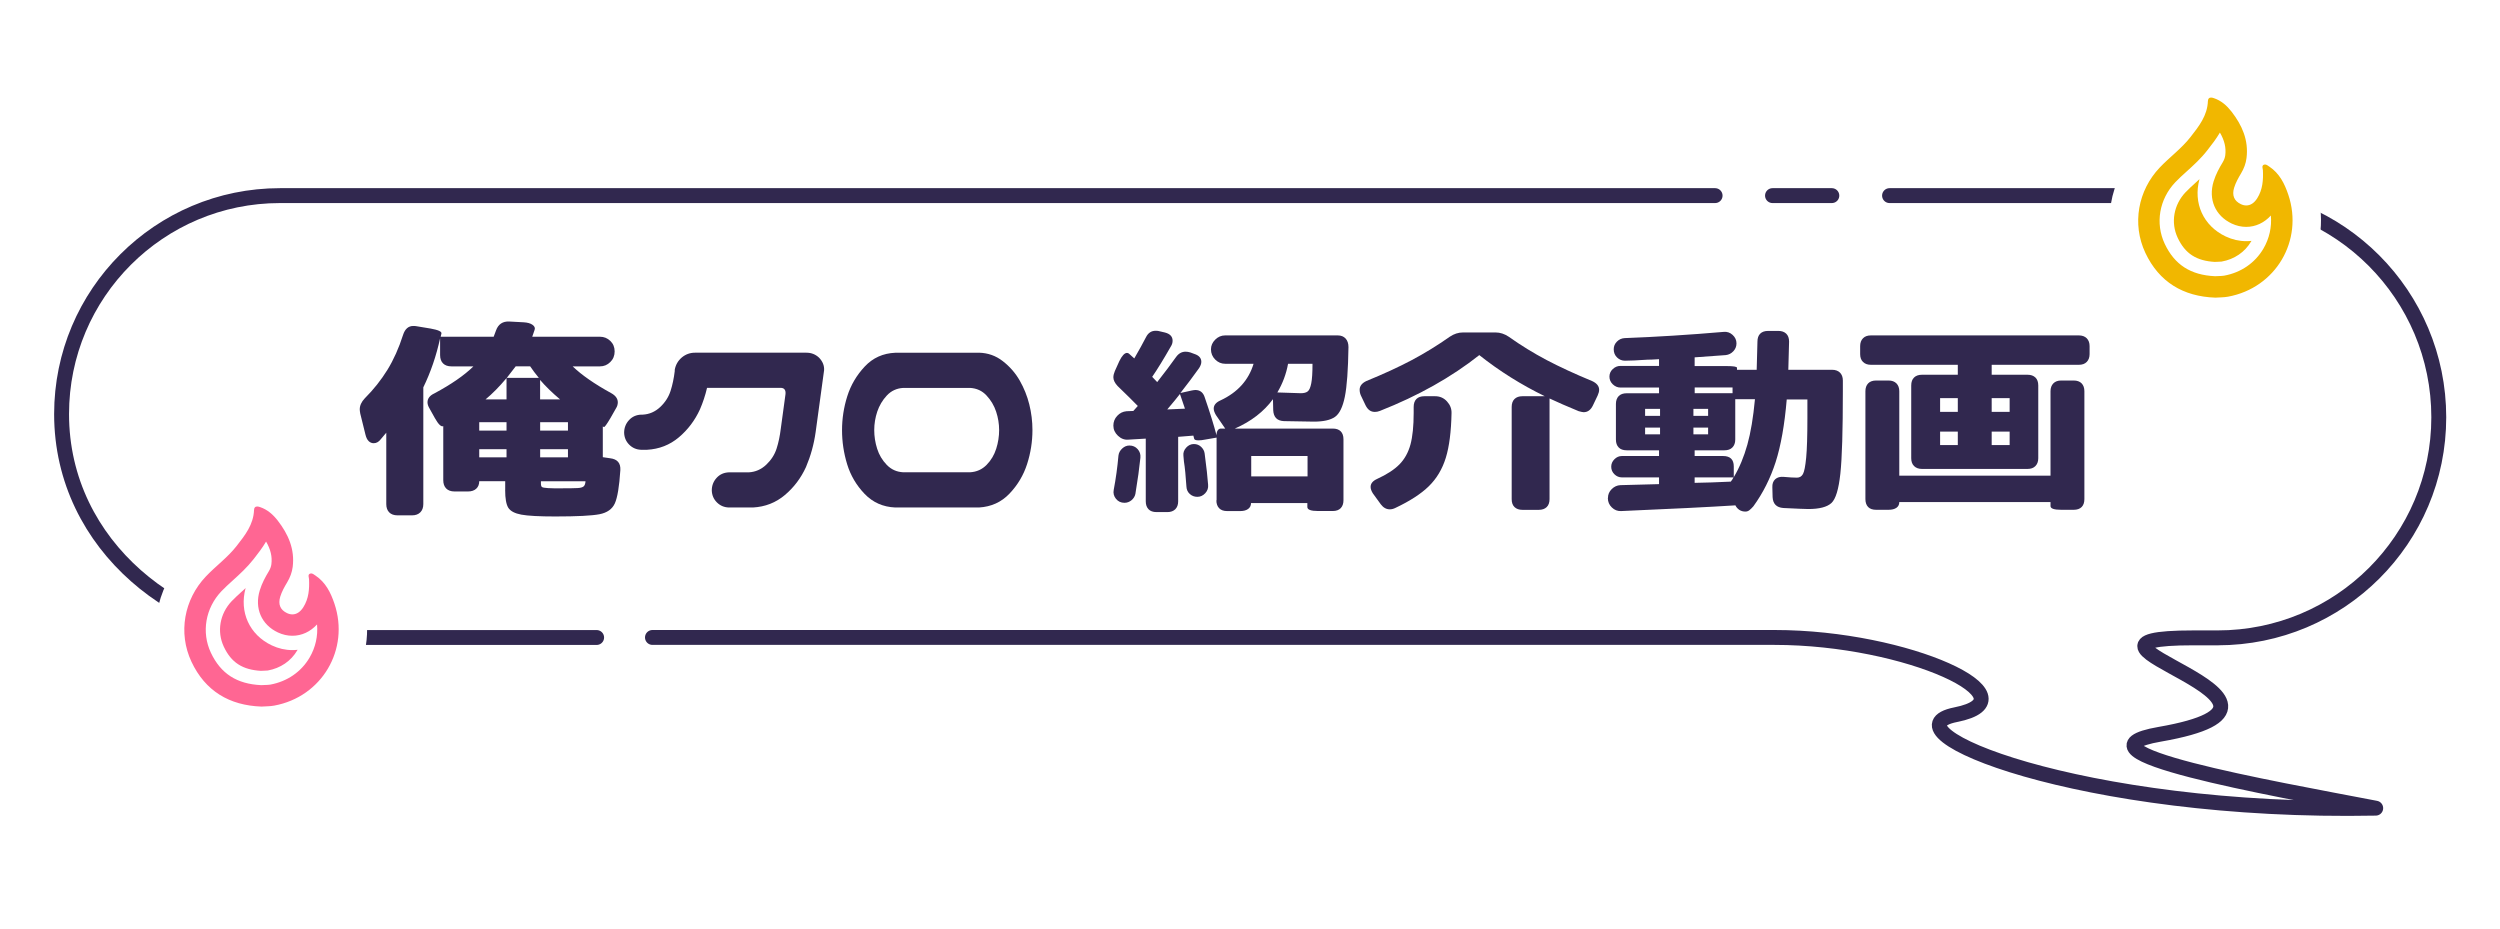<svg width="490" height="182" viewBox="0 0 490 182" fill="none" xmlns="http://www.w3.org/2000/svg">
<g clip-path="url(#clip0_258_2947)">
<path d="M459.42 168.46C438.31 168.46 417.21 166.17 400.01 162.02C384.86 158.36 370.69 153.55 369.68 143.23C369.52 141.62 369.71 139.86 370.35 138.15C364.48 136.46 356.38 134.94 347.33 134.94H56.56C42.82 134.94 28.92 129.61 18.41 120.32C6.84 110.09 0.47 96.18 0.47 81.15C0.47 52.03 24.16 28.34 53.28 28.34H436.18C465.59 28.34 489.52 52.31 489.52 81.78C489.52 108.44 469.79 130.58 444.15 134.43C444.78 136.21 445 138.2 444.63 140.41C444.41 141.73 444.01 142.91 443.46 143.98C450.29 145.41 457.32 146.74 461.72 147.57C463.6 147.93 465.39 148.26 467.04 148.58C472.07 149.54 475.55 154.15 475.12 159.25C474.69 164.35 470.47 168.3 465.35 168.4C463.35 168.44 461.37 168.46 459.41 168.46H459.42Z" fill="white"/>
<path d="M99.02 96.019V94.319H93.93C93.93 94.939 93.73 95.429 93.34 95.789C92.95 96.149 92.41 96.329 91.72 96.329H89.1C88.38 96.329 87.83 96.129 87.45 95.739C87.07 95.349 86.88 94.809 86.88 94.119V83.529C86.47 83.699 85.92 83.169 85.23 81.939L84.2 80.089C83.93 79.649 83.79 79.229 83.79 78.859C83.79 78.109 84.24 77.519 85.13 77.109C88.45 75.329 91.01 73.559 92.79 71.809H88.47C87.78 71.809 87.24 71.619 86.85 71.239C86.46 70.859 86.26 70.309 86.26 69.589V66.299C85.51 69.759 84.41 72.969 82.97 75.919V98.799C82.97 99.489 82.77 100.029 82.38 100.419C81.99 100.809 81.45 101.009 80.76 101.009H77.93C77.21 101.009 76.66 100.809 76.28 100.419C75.9 100.029 75.71 99.489 75.71 98.799V84.809L74.58 86.149C74.2 86.629 73.76 86.869 73.24 86.869C72.86 86.869 72.54 86.729 72.26 86.459C71.98 86.189 71.78 85.779 71.64 85.229L70.61 81.059C70.54 80.679 70.51 80.409 70.51 80.239C70.51 79.489 70.84 78.769 71.49 78.079C73.24 76.329 74.72 74.459 75.94 72.479C77.16 70.499 78.18 68.209 79 65.639C79.38 64.469 80.05 63.889 81.01 63.889C81.28 63.889 81.49 63.909 81.63 63.939L84.41 64.399C85.92 64.669 86.62 64.999 86.52 65.379L86.37 65.999H96.76L97.22 64.769C97.66 63.539 98.54 62.949 99.84 63.019L102.62 63.169C103.37 63.209 103.96 63.369 104.37 63.659C104.78 63.949 104.92 64.289 104.78 64.659L104.32 65.999H117.59C118.38 65.999 119.06 66.279 119.62 66.819C120.19 67.369 120.47 68.049 120.47 68.879C120.47 69.709 120.19 70.399 119.62 70.959C119.05 71.529 118.38 71.809 117.59 71.809H112.24C114.02 73.519 116.54 75.269 119.8 77.059C120.66 77.539 121.09 78.139 121.09 78.859C121.09 79.269 120.97 79.669 120.73 80.039L119.65 81.939C118.9 83.209 118.47 83.789 118.36 83.689L118.15 83.589V89.609L119.59 89.819C121 89.989 121.66 90.759 121.59 92.129C121.38 95.349 121.02 97.529 120.51 98.659C120 99.789 118.99 100.499 117.5 100.789C116.01 101.079 113.12 101.229 108.84 101.229C105.69 101.229 103.47 101.109 102.18 100.869C100.89 100.629 100.05 100.179 99.63 99.529C99.22 98.879 99.01 97.709 99.01 96.029L99.02 96.019ZM99.28 84.399V82.749H93.93V84.399H99.28ZM99.28 89.639V88.049H93.93V89.639H99.28ZM99.28 78.279V74.109C97.87 75.789 96.5 77.179 95.17 78.279H99.28ZM105.61 74.059C104.96 73.269 104.39 72.519 103.91 71.799H101.08L99.33 74.059H105.6H105.61ZM109.77 78.279C108.23 76.979 106.92 75.709 105.86 74.469V78.279H109.77ZM111.32 84.399V82.749H105.87V84.399H111.32ZM111.32 89.639V88.049H105.87V89.639H111.32ZM110.03 95.709C111.61 95.709 112.68 95.689 113.24 95.659C113.81 95.629 114.19 95.509 114.4 95.329C114.61 95.139 114.73 94.809 114.76 94.329H106.02V94.739C106.02 95.119 106.09 95.359 106.23 95.459C106.37 95.559 106.76 95.629 107.41 95.669C108.06 95.709 108.93 95.719 110.03 95.719V95.709Z" fill="#31284F"/>
<path d="M136.22 69.129H158.07C159.03 69.129 159.85 69.459 160.54 70.109C161.26 70.859 161.58 71.689 161.52 72.579L159.87 84.659C159.53 87.089 158.89 89.389 157.97 91.549C156.98 93.709 155.6 95.539 153.83 97.029C152.06 98.519 149.98 99.339 147.58 99.469H142.85C141.92 99.439 141.14 99.099 140.51 98.469C139.88 97.839 139.54 97.059 139.51 96.129C139.51 95.169 139.83 94.349 140.46 93.659C141.09 92.969 141.89 92.619 142.85 92.579H146.76C148.06 92.509 149.2 92.009 150.18 91.089C151.16 90.159 151.83 89.109 152.21 87.929C152.59 86.749 152.86 85.449 153.03 84.049L153.95 77.309C154.05 76.489 153.76 76.059 153.08 76.019H138.58C138.24 77.489 137.77 78.899 137.19 80.239C136.2 82.399 134.82 84.229 133.05 85.719C131.28 87.209 129.2 88.029 126.8 88.159H125.67C124.74 88.129 123.96 87.789 123.33 87.159C122.7 86.529 122.36 85.749 122.33 84.819C122.33 83.859 122.65 83.039 123.28 82.349C123.91 81.659 124.71 81.309 125.67 81.269H125.98C127.28 81.199 128.42 80.699 129.4 79.779C130.38 78.859 131.05 77.799 131.43 76.619C131.81 75.439 132.08 74.139 132.25 72.739V72.479C132.42 71.519 132.88 70.709 133.64 70.059C134.39 69.439 135.25 69.129 136.21 69.129H136.22Z" fill="#31284F"/>
<path d="M191.86 69.129C193.61 69.169 195.17 69.709 196.54 70.779C197.91 71.839 199.02 73.109 199.86 74.579C200.7 76.049 201.33 77.609 201.74 79.259C202.15 80.909 202.36 82.589 202.36 84.299C202.36 86.559 202.01 88.779 201.31 90.959C200.61 93.139 199.46 95.069 197.87 96.739C196.28 98.419 194.28 99.329 191.88 99.469H175.48C173.08 99.369 171.07 98.479 169.46 96.799C167.85 95.119 166.71 93.179 166.04 90.989C165.37 88.799 165.04 86.569 165.04 84.309C165.04 82.049 165.38 79.829 166.07 77.649C166.76 75.469 167.9 73.539 169.49 71.839C171.08 70.139 173.08 69.239 175.48 69.139H191.88L191.86 69.129ZM190.11 92.569C191.41 92.499 192.5 92.009 193.38 91.109C194.26 90.209 194.88 89.149 195.26 87.949C195.64 86.749 195.83 85.529 195.83 84.299C195.83 83.069 195.63 81.859 195.24 80.679C194.85 79.499 194.22 78.439 193.36 77.519C192.5 76.589 191.42 76.099 190.12 76.029H177.06C175.76 76.099 174.68 76.599 173.82 77.519C172.96 78.439 172.34 79.499 171.94 80.679C171.55 81.859 171.35 83.069 171.35 84.299C171.35 85.529 171.54 86.749 171.92 87.949C172.3 89.149 172.92 90.199 173.8 91.109C174.68 92.019 175.76 92.509 177.06 92.569H190.12H190.11Z" fill="#31284F"/>
<path d="M238.45 98.07V85.77L236.2 86.16C235.71 86.26 235.29 86.31 234.93 86.31C234.38 86.31 234.08 86.2 234.05 85.97L233.9 85.38L230.92 85.62V98.27C230.92 98.92 230.73 99.43 230.36 99.81C229.98 100.18 229.47 100.37 228.82 100.37H226.67C225.99 100.37 225.46 100.18 225.11 99.81C224.75 99.43 224.57 98.92 224.57 98.27V85.97L221.15 86.17C220.4 86.24 219.73 85.98 219.12 85.41C218.52 84.84 218.22 84.18 218.22 83.43C218.22 82.68 218.47 82.04 218.98 81.5C219.48 80.96 220.09 80.66 220.81 80.6L222.13 80.55L223.01 79.57C222.13 78.66 220.81 77.36 219.05 75.66C218.5 75.07 218.22 74.5 218.22 73.95C218.22 73.59 218.32 73.19 218.51 72.73L219.39 70.78C219.91 69.71 220.42 69.17 220.9 69.17C221.06 69.17 221.21 69.24 221.34 69.37L222.32 70.25C223.26 68.62 224.03 67.24 224.61 66.1C225.03 65.25 225.67 64.83 226.51 64.83C226.84 64.83 227.1 64.86 227.29 64.93L228.32 65.17C229.33 65.43 229.83 65.97 229.83 66.78C229.83 67.17 229.72 67.55 229.49 67.9C228.06 70.41 226.84 72.39 225.83 73.86L226.81 74.89C228.24 73.07 229.48 71.42 230.52 69.96C231.01 69.28 231.63 68.93 232.38 68.93C232.67 68.93 232.98 68.98 233.31 69.08L234.09 69.37C235 69.66 235.46 70.18 235.46 70.93C235.46 71.29 235.31 71.7 235.02 72.15C233.91 73.71 232.69 75.34 231.36 77.03L233.56 76.54C233.89 76.48 234.13 76.44 234.29 76.44C235.23 76.44 235.85 76.94 236.15 77.95C237.16 80.88 237.92 83.34 238.44 85.32C238.44 84.9 238.52 84.57 238.68 84.34C238.84 84.11 239.05 84 239.31 84H240.14L238.33 81.36C238.04 80.87 237.89 80.45 237.89 80.09C237.89 79.41 238.33 78.87 239.21 78.48C242.56 76.92 244.73 74.52 245.7 71.3H240.13C239.38 71.3 238.73 71.02 238.18 70.47C237.63 69.92 237.35 69.25 237.35 68.47C237.35 67.75 237.63 67.12 238.18 66.57C238.73 66.02 239.38 65.74 240.13 65.74H262.2C262.85 65.74 263.36 65.94 263.74 66.35C264.11 66.76 264.3 67.32 264.3 68.03C264.23 72.49 264 75.73 263.59 77.75C263.18 79.77 262.54 81.09 261.66 81.71C260.78 82.33 259.4 82.64 257.51 82.64L251.65 82.54C250.97 82.51 250.45 82.31 250.11 81.95C249.77 81.59 249.58 81.07 249.55 80.39L249.5 78.24C247.71 80.68 245.22 82.6 242.03 84H261.22C261.9 84 262.42 84.18 262.78 84.54C263.14 84.9 263.32 85.42 263.32 86.1V98.06C263.32 98.71 263.14 99.22 262.78 99.6C262.42 99.97 261.9 100.16 261.22 100.16H258.34C256.94 100.16 256.24 99.9 256.24 99.38V98.6H245.2C245.2 99.09 245.01 99.47 244.64 99.75C244.26 100.03 243.75 100.17 243.1 100.17H240.51C239.83 100.17 239.3 99.98 238.95 99.61C238.59 99.23 238.41 98.72 238.41 98.07H238.45ZM219.22 89.28C219.28 88.76 219.53 88.3 219.95 87.91C220.37 87.52 220.84 87.32 221.37 87.32C222.02 87.32 222.56 87.56 222.98 88.03C223.4 88.5 223.58 89.06 223.52 89.71C223.32 91.66 223 94.02 222.54 96.79C222.44 97.28 222.19 97.69 221.78 98.04C221.37 98.38 220.91 98.55 220.39 98.55C219.71 98.55 219.15 98.29 218.73 97.77C218.31 97.25 218.16 96.66 218.29 96.01C218.71 93.8 219.02 91.55 219.22 89.27V89.28ZM232.25 80.1L231.27 77.22C230.75 77.9 229.92 78.91 228.78 80.25L232.25 80.1ZM234.01 87.03C234.56 87.03 235.04 87.22 235.43 87.59C235.82 87.97 236.05 88.4 236.11 88.88C236.47 91.61 236.7 93.67 236.79 95.03C236.85 95.65 236.67 96.19 236.23 96.67C235.79 97.14 235.28 97.38 234.69 97.38C234.1 97.38 233.61 97.19 233.2 96.82C232.79 96.45 232.57 95.97 232.54 95.38C232.47 94.37 232.4 93.45 232.32 92.62C232.24 91.79 232.15 91.07 232.05 90.45L231.95 89.33C231.88 88.74 232.06 88.22 232.49 87.74C232.91 87.27 233.42 87.03 234 87.03H234.01ZM256.28 93.38V89.38H245.24V93.38H256.28ZM254.96 77.07C255.58 77.07 256.03 76.95 256.33 76.7C256.63 76.45 256.85 75.93 257.01 75.11C257.17 74.3 257.25 73.03 257.25 71.3H252.46C252.1 73.29 251.4 75.16 250.36 76.92L254.95 77.07H254.96Z" fill="#31284F"/>
<path d="M269.42 80.73C268.67 80.73 268.09 80.31 267.66 79.46L266.73 77.51C266.57 77.15 266.49 76.78 266.49 76.39C266.49 75.67 266.93 75.1 267.81 74.68C271.16 73.31 274.12 71.95 276.67 70.6C279.22 69.25 281.72 67.71 284.17 65.99C284.98 65.44 285.85 65.16 286.76 65.16H293.11C294.02 65.16 294.88 65.44 295.7 65.99C298.08 67.68 300.55 69.2 303.12 70.56C305.69 71.91 308.67 73.29 312.06 74.69C312.97 75.11 313.43 75.68 313.43 76.4C313.43 76.73 313.33 77.1 313.14 77.52L312.21 79.47C311.79 80.35 311.18 80.79 310.4 80.79C310.24 80.79 309.91 80.73 309.42 80.59C307.14 79.65 305.24 78.82 303.71 78.1V97.83C303.71 98.51 303.52 99.03 303.15 99.39C302.77 99.75 302.26 99.93 301.61 99.93H298.39C297.74 99.93 297.23 99.75 296.85 99.39C296.47 99.03 296.29 98.51 296.29 97.83V79.76C296.29 79.08 296.48 78.56 296.85 78.2C297.22 77.84 297.74 77.66 298.39 77.66H302.78C298.16 75.41 293.88 72.73 289.94 69.6C284.47 73.93 277.98 77.58 270.46 80.54C270.13 80.67 269.79 80.74 269.43 80.74L269.42 80.73ZM268.64 95.43C268.64 94.78 269.06 94.26 269.91 93.87C271.83 92.99 273.29 92.04 274.3 91.01C275.31 89.98 276.02 88.69 276.45 87.13C276.87 85.57 277.08 83.5 277.08 80.93V79.76C277.08 79.08 277.26 78.56 277.62 78.2C277.98 77.84 278.5 77.66 279.18 77.66H281.28C282.22 77.66 283 78 283.62 78.69C284.24 79.37 284.53 80.14 284.5 80.98C284.43 84.59 284.06 87.51 283.38 89.72C282.7 91.93 281.59 93.79 280.06 95.29C278.53 96.79 276.35 98.2 273.52 99.54C273.13 99.74 272.75 99.83 272.4 99.83C271.72 99.83 271.13 99.5 270.64 98.85L269.08 96.7C268.79 96.24 268.64 95.82 268.64 95.43Z" fill="#31284F"/>
<path d="M315.16 97.579C315.16 96.929 315.4 96.359 315.89 95.869C316.38 95.379 316.95 95.119 317.6 95.089L325.17 94.889V93.569H317.89C317.34 93.569 316.85 93.369 316.43 92.959C316.01 92.549 315.8 92.059 315.8 91.469C315.8 90.919 316.01 90.429 316.43 90.009C316.85 89.589 317.34 89.379 317.89 89.379H325.17V88.259H318.82C318.14 88.259 317.61 88.069 317.26 87.699C316.9 87.329 316.72 86.809 316.72 86.159V79.179C316.72 78.529 316.9 78.019 317.26 77.639C317.62 77.269 318.14 77.079 318.82 77.079H325.17V75.959H317.6C317.05 75.959 316.55 75.749 316.11 75.329C315.67 74.909 315.45 74.399 315.45 73.819C315.45 73.239 315.67 72.739 316.11 72.329C316.55 71.919 317.05 71.719 317.6 71.719H325.17V70.399C324.16 70.469 323.4 70.499 322.88 70.499C320.93 70.629 319.46 70.699 318.49 70.699C317.9 70.699 317.39 70.489 316.95 70.069C316.51 69.649 316.29 69.109 316.29 68.459C316.29 67.869 316.5 67.369 316.92 66.949C317.34 66.529 317.85 66.299 318.43 66.269C324.52 66.039 330.99 65.639 337.86 65.049C338.51 64.989 339.09 65.179 339.59 65.639C340.09 66.099 340.35 66.649 340.35 67.299C340.35 67.889 340.15 68.399 339.74 68.839C339.33 69.279 338.84 69.529 338.25 69.599L332.15 70.039V71.749H338.35C339.75 71.749 340.45 71.859 340.45 72.089V72.479H344.31L344.46 66.959C344.46 66.279 344.64 65.759 345 65.399C345.36 65.039 345.88 64.859 346.56 64.859H348.56C349.21 64.859 349.72 65.039 350.1 65.399C350.47 65.759 350.66 66.279 350.66 66.959L350.51 72.479H359.1C359.75 72.479 360.26 72.669 360.64 73.039C361.01 73.419 361.2 73.929 361.2 74.579V76.729C361.2 84.409 361.04 89.779 360.71 92.839C360.38 95.899 359.8 97.819 358.95 98.599C358.1 99.379 356.59 99.769 354.41 99.769C353.82 99.769 352.2 99.699 349.53 99.569C348.2 99.469 347.49 98.759 347.43 97.419L347.38 95.519C347.35 94.839 347.53 94.309 347.94 93.929C348.35 93.559 348.91 93.399 349.62 93.469C350.69 93.569 351.56 93.619 352.21 93.619C352.73 93.619 353.12 93.379 353.38 92.909C353.64 92.439 353.85 91.369 354.01 89.709C354.17 88.049 354.25 85.459 354.25 81.949V78.289H350.2C349.78 83.269 349.05 87.359 348.03 90.549C347 93.739 345.55 96.639 343.66 99.239C343.37 99.569 343.11 99.819 342.88 99.999C342.65 100.179 342.39 100.269 342.1 100.269C341.64 100.269 341.25 100.159 340.9 99.929C340.56 99.699 340.31 99.409 340.14 99.049C334.96 99.379 327.49 99.749 317.73 100.169C317.05 100.199 316.44 99.969 315.92 99.459C315.4 98.959 315.14 98.349 315.14 97.629L315.16 97.579ZM325.37 81.509V80.139H322.44V81.509H325.37ZM325.37 85.129V83.809H322.44V85.129H325.37ZM334.79 81.509V80.139H331.91V81.509H334.79ZM334.79 85.129V83.809H331.91V85.129H334.79ZM339.58 77.069V75.949H332.16V77.069H339.58ZM337.72 89.379C339.12 89.379 339.82 90.059 339.82 91.429V93.529C340.93 91.669 341.81 89.549 342.48 87.159C343.15 84.769 343.64 81.799 343.97 78.249H340.11V86.159C340.11 86.809 339.92 87.319 339.55 87.699C339.18 88.079 338.66 88.259 338.01 88.259H332.15V89.379H337.72ZM339.23 94.399C339.43 94.169 339.6 93.899 339.77 93.569H332.15V94.639C334.17 94.609 336.53 94.529 339.23 94.399Z" fill="#31284F"/>
<path d="M374.6 89.81V75.55C374.6 74.87 374.79 74.35 375.16 73.99C375.53 73.63 376.05 73.45 376.7 73.45H383.73V71.5H366.69C366.04 71.5 365.53 71.31 365.15 70.94C364.77 70.57 364.59 70.05 364.59 69.4V67.84C364.59 67.19 364.78 66.68 365.15 66.3C365.52 65.92 366.04 65.74 366.69 65.74H407.46C408.11 65.74 408.62 65.93 409 66.3C409.37 66.68 409.56 67.19 409.56 67.84V69.4C409.56 70.05 409.37 70.56 409 70.94C408.63 71.32 408.11 71.5 407.46 71.5H390.37V73.45H397.4C398.05 73.45 398.56 73.63 398.94 73.99C399.31 74.35 399.5 74.87 399.5 75.55V89.81C399.5 90.46 399.31 90.97 398.94 91.35C398.57 91.73 398.05 91.91 397.4 91.91H376.7C376.05 91.91 375.54 91.72 375.16 91.35C374.78 90.98 374.6 90.46 374.6 89.81ZM365.62 76.68C365.62 76.03 365.8 75.52 366.16 75.14C366.52 74.77 367.04 74.58 367.72 74.58H370.16C370.81 74.58 371.32 74.77 371.7 75.14C372.07 75.52 372.26 76.03 372.26 76.68V93.23H401.9V76.68C401.9 76.03 402.09 75.52 402.46 75.14C402.83 74.76 403.35 74.58 404 74.58H406.44C407.12 74.58 407.64 74.77 408 75.14C408.36 75.52 408.54 76.03 408.54 76.68V97.82C408.54 98.5 408.36 99.02 408 99.38C407.64 99.74 407.12 99.92 406.44 99.92H404C402.6 99.92 401.9 99.68 401.9 99.19V98.41H372.26C372.26 98.9 372.07 99.27 371.7 99.53C371.32 99.79 370.81 99.92 370.16 99.92H367.72C367.04 99.92 366.51 99.74 366.16 99.38C365.81 99.02 365.62 98.5 365.62 97.82V76.68ZM383.73 80.73V78.04H380.26V80.73H383.73ZM383.73 87.23V84.59H380.26V87.23H383.73ZM393.89 80.73V78.04H390.37V80.73H393.89ZM393.89 87.23V84.59H390.37V87.23H393.89Z" fill="#31284F"/>
<path d="M127.88 124.94H347.8C374.04 124.94 399.32 136.91 383.31 140.08C368.31 143.05 407.55 159.55 465.64 158.4C445.16 154.47 403.95 147.28 423.29 143.92C459.92 137.55 397.79 125.02 429.97 125.02C436.49 125.02 434.66 125.02 434.66 125.02C458.6 125.02 478 105.71 478 81.78C478 57.85 458.59 38.34 434.66 38.34H370.35" stroke="#31284F" stroke-width="2.92" stroke-linecap="round" stroke-linejoin="round"/>
<path d="M336.16 38.34H54.88C31.24 38.34 12.07 57.51 12.07 81.15C12.07 107.24 35.54 124.95 58.16 124.95H116.94" stroke="#31284F" stroke-width="2.92" stroke-linecap="round" stroke-linejoin="round"/>
<path d="M359.04 38.34H347.41" stroke="#31284F" stroke-width="2.92" stroke-linecap="round" stroke-linejoin="round"/>
<g filter="url(#filter0_d_258_2947)">
<path d="M51.04 144.09C42.55 143.79 35.95 139.53 32.45 132.09C28.84 124.41 30.34 115.41 36.26 109.15C37.19 108.17 38.12 107.33 39.03 106.51C40.14 105.5 41.2 104.55 41.96 103.57C43.34 101.8 44.15 100.71 44.19 99.75C44.32 96.29 46.98 93.68 50.38 93.68C51.15 93.68 51.92 93.81 52.74 94.09C55.08 94.87 57.13 96.39 58.85 98.61C61 101.38 62.31 104.18 62.81 107.06C63.83 107.38 64.55 107.88 64.89 108.12C68.5 110.53 70.01 114.08 70.84 116.53C72.8 122.35 72.16 128.67 69.09 133.87C66.02 139.08 60.79 142.7 54.73 143.8C53.77 143.98 52.91 144.01 52.23 144.04C52.02 144.04 51.36 144.08 51.23 144.08C51.16 144.08 51.1 144.08 51.03 144.08L51.04 144.09Z" fill="white"/>
<path d="M52.14 106.13C53.05 107.68 53.38 109.11 53.19 110.6C53.13 111.05 52.97 111.5 52.68 111.98C52.02 113.08 51.35 114.29 50.92 115.7C49.84 119.19 51.23 122.44 54.47 123.96C55.39 124.39 56.34 124.61 57.31 124.61C59.14 124.61 60.84 123.81 62.14 122.39C62.34 124.66 61.84 126.91 60.67 128.9C59.02 131.7 56.29 133.57 52.99 134.18C52.71 134.23 52.32 134.25 51.87 134.26C51.65 134.26 51.43 134.28 51.21 134.29C46.41 134.07 43.27 132.04 41.33 127.93C39.45 123.92 40.26 119.2 43.39 115.89C44.06 115.18 44.82 114.5 45.62 113.77C46.99 112.53 48.41 111.24 49.7 109.6L49.77 109.51C50.55 108.51 51.42 107.4 52.16 106.13M50.38 99.279C50.05 99.279 49.81 99.45 49.79 99.969C49.68 102.82 48.03 104.9 46.38 107.01C44.62 109.27 42.29 110.94 40.34 113C36.1 117.47 34.86 124.02 37.53 129.71C40.22 135.43 44.95 138.27 51.25 138.49C52.1 138.43 52.92 138.45 53.74 138.3C63.07 136.59 68.57 127.31 65.55 118.32C64.82 116.15 63.82 114.13 61.82 112.8C61.56 112.63 61.28 112.39 60.98 112.39C60.9 112.39 60.82 112.41 60.74 112.44C60.29 112.66 60.55 113.16 60.57 113.52C60.66 115.45 60.52 117.33 59.45 119.02C58.86 119.95 58.12 120.42 57.31 120.42C56.97 120.42 56.62 120.34 56.26 120.17C54.93 119.54 54.47 118.45 54.93 116.94C55.24 115.94 55.75 115.03 56.29 114.13C56.85 113.19 57.23 112.2 57.37 111.11C57.8 107.63 56.5 104.7 54.44 102.04C53.53 100.87 52.43 99.879 50.97 99.389C50.77 99.32 50.57 99.269 50.39 99.269L50.38 99.279Z" fill="#FF6693"/>
<path d="M51.2 131.49C47.53 131.29 45.32 129.86 43.86 126.74C42.47 123.78 43.08 120.28 45.42 117.82C46.02 117.19 46.74 116.54 47.5 115.85C47.71 115.66 47.93 115.46 48.14 115.26C46.86 119.95 48.89 124.43 53.28 126.5C54.58 127.11 55.93 127.42 57.31 127.42C57.65 127.42 57.99 127.4 58.33 127.36C58.31 127.4 58.28 127.44 58.26 127.48C57.03 129.57 54.98 130.97 52.48 131.42C52.25 131.45 52 131.45 51.75 131.46C51.57 131.46 51.38 131.48 51.2 131.48V131.49Z" fill="#FF6693"/>
</g>
<g filter="url(#filter1_d_258_2947)">
<path d="M434 63.939C425.51 63.639 418.91 59.379 415.41 51.939C411.8 44.259 413.3 35.259 419.22 28.999C420.15 28.019 421.08 27.179 421.99 26.359C423.1 25.349 424.16 24.399 424.92 23.419C426.3 21.649 427.11 20.559 427.15 19.599C427.28 16.139 429.94 13.529 433.34 13.529C434.11 13.529 434.88 13.659 435.7 13.939C438.04 14.719 440.09 16.239 441.81 18.459C443.96 21.229 445.27 24.029 445.77 26.909C446.79 27.229 447.51 27.729 447.85 27.969C451.46 30.379 452.97 33.929 453.8 36.379C455.76 42.199 455.12 48.519 452.05 53.719C448.98 58.929 443.75 62.549 437.69 63.649C436.73 63.829 435.87 63.859 435.19 63.889C434.98 63.889 434.32 63.929 434.19 63.929C434.12 63.929 434.06 63.929 433.99 63.929L434 63.939Z" fill="white"/>
<path d="M435.1 25.979C436.01 27.529 436.34 28.959 436.15 30.449C436.09 30.899 435.93 31.349 435.64 31.829C434.98 32.919 434.31 34.129 433.87 35.549C432.79 39.039 434.18 42.289 437.42 43.819C438.34 44.249 439.29 44.469 440.26 44.469C442.09 44.469 443.79 43.669 445.09 42.239C445.29 44.509 444.79 46.759 443.62 48.749C441.97 51.549 439.24 53.419 435.94 54.029C435.66 54.079 435.27 54.099 434.82 54.109C434.6 54.109 434.38 54.129 434.16 54.139C429.36 53.919 426.22 51.889 424.28 47.779C422.4 43.769 423.21 39.049 426.34 35.739C427.01 35.029 427.76 34.349 428.57 33.619C429.95 32.369 431.37 31.089 432.65 29.439L432.72 29.349C433.5 28.349 434.37 27.239 435.11 25.969M433.34 19.129C433.01 19.129 432.77 19.299 432.75 19.819C432.64 22.669 430.99 24.749 429.34 26.859C427.58 29.119 425.25 30.789 423.3 32.849C419.06 37.319 417.82 43.869 420.49 49.559C423.18 55.279 427.91 58.119 434.21 58.339C435.06 58.279 435.88 58.299 436.7 58.149C446.03 56.439 451.53 47.159 448.51 38.169C447.78 35.999 446.78 33.979 444.78 32.649C444.52 32.479 444.24 32.239 443.94 32.239C443.86 32.239 443.78 32.259 443.7 32.289C443.25 32.509 443.51 33.009 443.53 33.369C443.62 35.299 443.48 37.179 442.41 38.869C441.82 39.799 441.08 40.269 440.27 40.269C439.93 40.269 439.58 40.189 439.22 40.019C437.89 39.389 437.43 38.299 437.89 36.789C438.2 35.789 438.71 34.879 439.25 33.979C439.81 33.039 440.19 32.049 440.32 30.959C440.75 27.479 439.45 24.549 437.39 21.889C436.48 20.719 435.38 19.729 433.92 19.239C433.72 19.169 433.52 19.119 433.34 19.119V19.129Z" fill="#F1B700"/>
<path d="M434.16 51.339C430.49 51.139 428.28 49.709 426.82 46.589C425.43 43.629 426.04 40.129 428.38 37.669C428.98 37.039 429.7 36.389 430.46 35.699C430.67 35.509 430.89 35.309 431.1 35.109C429.82 39.799 431.85 44.279 436.24 46.349C437.54 46.959 438.89 47.269 440.27 47.269C440.61 47.269 440.95 47.249 441.29 47.209C441.27 47.249 441.24 47.289 441.22 47.329C439.99 49.419 437.94 50.819 435.44 51.269C435.21 51.299 434.96 51.299 434.71 51.309C434.53 51.309 434.34 51.329 434.16 51.329V51.339Z" fill="#F1B700"/>
</g>
</g>
<defs>
<filter id="filter0_d_258_2947" x="22.106" y="85.28" width="58.252" height="67.21" filterUnits="userSpaceOnUse" color-interpolation-filters="sRGB">
<feFlood flood-opacity="0" result="BackgroundImageFix"/>
<feColorMatrix in="SourceAlpha" type="matrix" values="0 0 0 0 0 0 0 0 0 0 0 0 0 0 0 0 0 0 127 0" result="hardAlpha"/>
<feOffset/>
<feGaussianBlur stdDeviation="4.2"/>
<feColorMatrix type="matrix" values="0 0 0 0 0.016 0 0 0 0 0 0 0 0 0 0 0 0 0 0.2 0"/>
<feBlend mode="normal" in2="BackgroundImageFix" result="effect1_dropShadow_258_2947"/>
<feBlend mode="normal" in="SourceGraphic" in2="effect1_dropShadow_258_2947" result="shape"/>
</filter>
<filter id="filter1_d_258_2947" x="405.066" y="5.129" width="58.252" height="67.21" filterUnits="userSpaceOnUse" color-interpolation-filters="sRGB">
<feFlood flood-opacity="0" result="BackgroundImageFix"/>
<feColorMatrix in="SourceAlpha" type="matrix" values="0 0 0 0 0 0 0 0 0 0 0 0 0 0 0 0 0 0 127 0" result="hardAlpha"/>
<feOffset/>
<feGaussianBlur stdDeviation="4.2"/>
<feColorMatrix type="matrix" values="0 0 0 0 0.016 0 0 0 0 0 0 0 0 0 0 0 0 0 0.2 0"/>
<feBlend mode="normal" in2="BackgroundImageFix" result="effect1_dropShadow_258_2947"/>
<feBlend mode="normal" in="SourceGraphic" in2="effect1_dropShadow_258_2947" result="shape"/>
</filter>
<clipPath id="clip0_258_2947">
<rect width="490" height="182" fill="white"/>
</clipPath>
</defs>
</svg>
